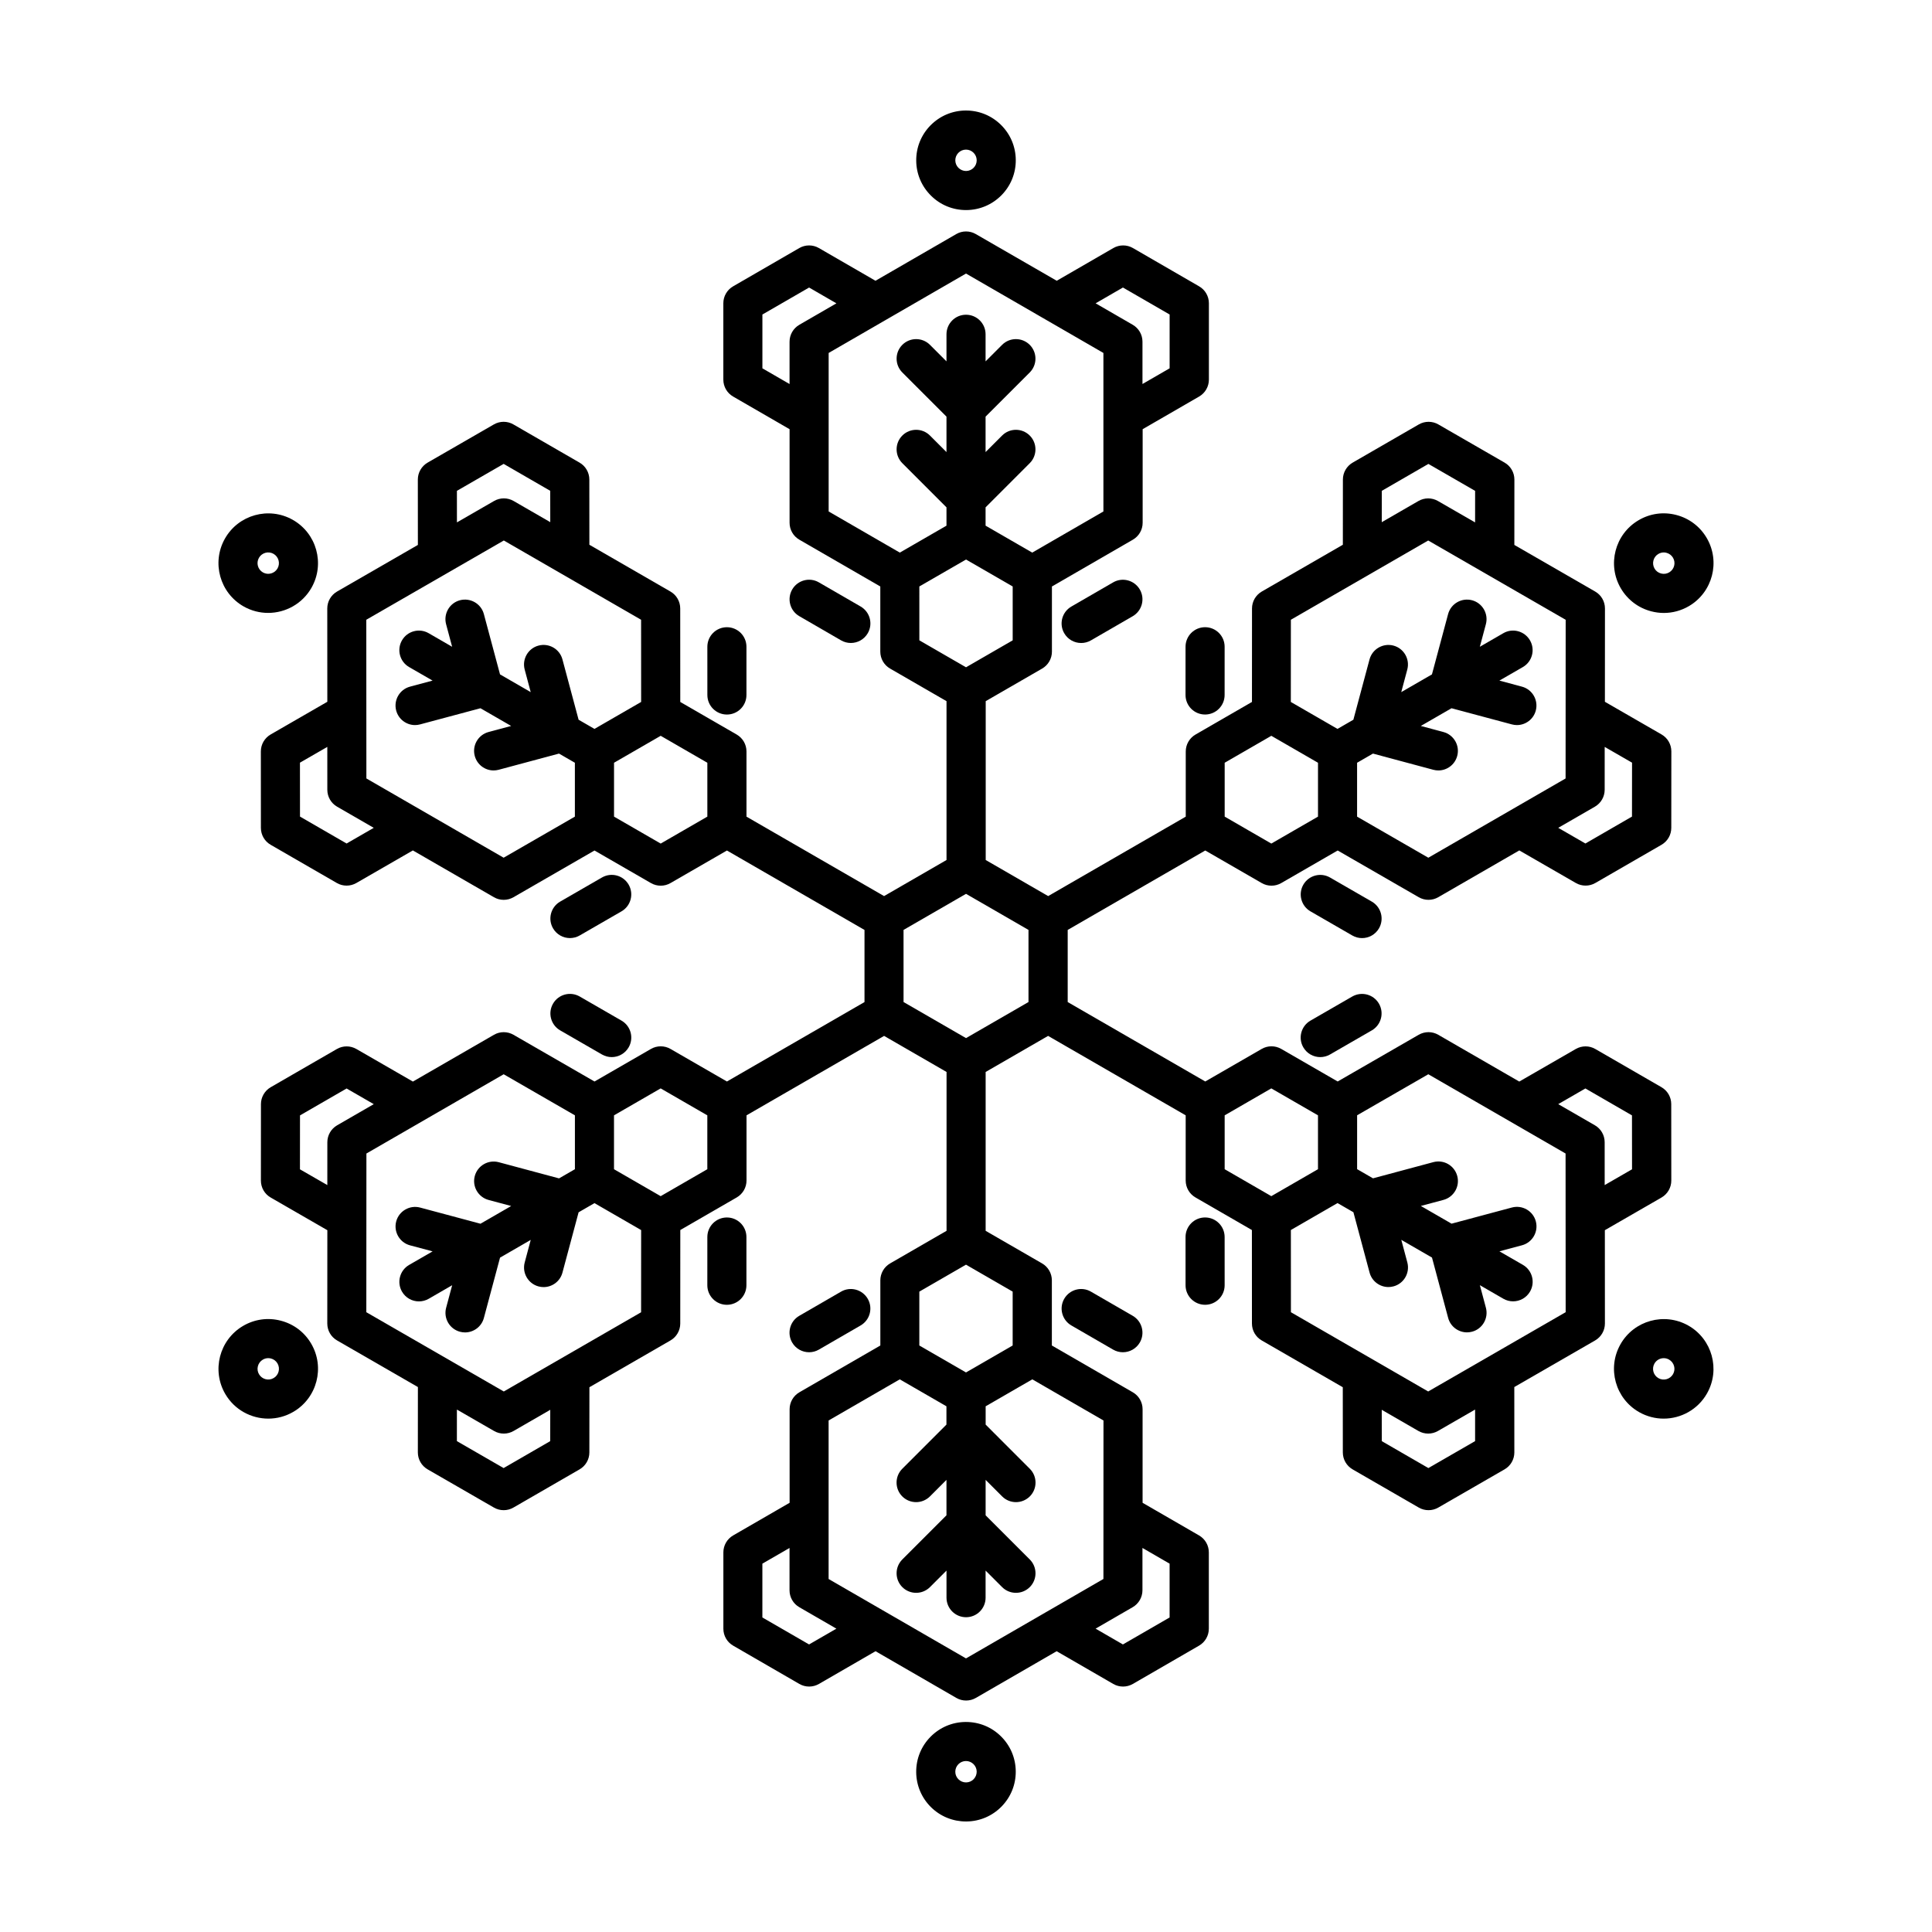<?xml version="1.0" encoding="UTF-8"?>
<!-- Uploaded to: SVG Repo, www.svgrepo.com, Generator: SVG Repo Mixer Tools -->
<svg fill="#000000" width="800px" height="800px" version="1.1" viewBox="144 144 512 512" xmlns="http://www.w3.org/2000/svg">
 <g>
  <path d="m400 199.67h0.117c3.523-0.031 6.82-1.43 9.297-3.945 2.469-2.516 3.809-5.84 3.777-9.355-0.031-3.527-1.43-6.828-3.945-9.301-2.488-2.441-5.769-3.781-9.246-3.781h-0.117c-3.523 0.031-6.82 1.43-9.297 3.945-2.469 2.516-3.809 5.836-3.777 9.355v0.004c0.031 3.523 1.43 6.82 3.945 9.289 2.477 2.449 5.769 3.789 9.246 3.789zm-2.832-13.168c-0.004-0.754 0.289-1.473 0.812-2.004 0.527-0.539 1.238-0.84 1.996-0.848h0.023c0.746 0 1.449 0.289 1.988 0.816 0.535 0.527 0.84 1.238 0.848 1.996 0.004 0.754-0.289 1.473-0.812 2.004-0.527 0.539-1.238 0.84-1.996 0.848h-0.023c-0.746 0-1.449-0.293-1.988-0.816-0.535-0.527-0.84-1.238-0.848-1.988z"/>
  <path d="m366.89 313.7c0.816 0.473 1.707 0.695 2.59 0.695 1.789 0 3.527-0.926 4.492-2.59 1.43-2.481 0.578-5.644-1.898-7.074l-11.062-6.398c-2.473-1.441-5.648-0.578-7.074 1.891-1.43 2.481-0.586 5.648 1.895 7.074z"/>
  <path d="m438.99 298.34-11.062 6.398c-2.481 1.43-3.332 4.602-1.898 7.074 0.961 1.664 2.699 2.59 4.492 2.59 0.883 0 1.773-0.223 2.59-0.695l11.062-6.398c2.473-1.43 3.324-4.594 1.895-7.074-1.438-2.477-4.613-3.336-7.078-1.895z"/>
  <path d="m208.58 304.72c0.004 0 0.004 0 0 0 2.055 1.16 4.281 1.707 6.481 1.707 4.602 0 9.078-2.414 11.504-6.691 3.582-6.332 1.352-14.395-4.984-17.98-6.34-3.578-14.398-1.344-17.977 4.988-3.578 6.328-1.352 14.391 4.977 17.977zm4.035-12.879c0.766-1.359 2.5-1.844 3.863-1.074 1.359 0.77 1.84 2.504 1.074 3.863-0.766 1.355-2.508 1.84-3.863 1.074-1.363-0.77-1.844-2.504-1.074-3.863z"/>
  <path d="m215.73 338.64c-1.605 0.926-2.602 2.637-2.602 4.488l0.012 20.27c0 1.848 0.988 3.562 2.594 4.484l17.527 10.121c0.797 0.465 1.691 0.695 2.59 0.695 0.898 0 1.785-0.23 2.594-0.695l14.969-8.629 21.484 12.398c0.797 0.465 1.691 0.695 2.59 0.695 0.898 0 1.785-0.23 2.59-0.695l21.469-12.379 14.957 8.629c0.801 0.465 1.699 0.695 2.594 0.695 0.898 0 1.785-0.227 2.59-0.695l14.957-8.629 36.457 21.051v19.113l-36.457 21.051-14.957-8.629c-1.598-0.926-3.582-0.926-5.18 0l-14.957 8.629-21.469-12.379c-1.605-0.926-3.582-0.926-5.176 0l-21.484 12.398-14.969-8.629c-1.605-0.926-3.582-0.926-5.18 0l-17.527 10.121c-1.602 0.926-2.594 2.637-2.594 4.484l-0.012 20.27c0 1.855 0.988 3.566 2.602 4.488l15.008 8.652-0.016 24.727c0 1.855 0.984 3.566 2.59 4.488l21.422 12.352-0.012 17.324c0 1.848 0.984 3.562 2.59 4.488l17.562 10.125c0.801 0.465 1.691 0.695 2.59 0.695 0.898 0 1.789-0.23 2.59-0.695l17.527-10.121c1.602-0.926 2.594-2.637 2.594-4.484l0.012-17.285 21.484-12.398c1.602-0.926 2.59-2.637 2.59-4.484l0.012-24.777 14.957-8.637c1.602-0.926 2.59-2.637 2.59-4.488v-17.27l36.461-21.051 16.551 9.559v42.098l-14.957 8.637c-1.598 0.926-2.59 2.637-2.59 4.484v17.27l-21.453 12.398c-1.602 0.926-2.59 2.637-2.59 4.484v24.801l-14.965 8.652c-1.602 0.926-2.59 2.637-2.59 4.484v20.238c0 1.848 0.984 3.559 2.59 4.484l17.543 10.148c0.805 0.465 1.703 0.695 2.602 0.695 0.891 0 1.785-0.23 2.594-0.695l15-8.672 21.406 12.375c0.797 0.465 1.691 0.695 2.59 0.695 0.898 0 1.789-0.23 2.59-0.695l21.406-12.375 15 8.672c0.805 0.465 1.699 0.695 2.594 0.695 0.898 0 1.789-0.23 2.602-0.695l17.543-10.148c1.602-0.926 2.59-2.637 2.59-4.484v-20.238c0-1.848-0.984-3.562-2.59-4.484l-14.965-8.652v-24.801c0-1.848-0.984-3.559-2.59-4.484l-21.453-12.398v-17.27c0-1.848-0.988-3.562-2.59-4.484l-14.957-8.637v-42.098l16.551-9.559 36.461 21.051v17.27c0 1.855 0.984 3.562 2.59 4.488l14.957 8.637 0.012 24.777c0 1.848 0.984 3.562 2.59 4.484l21.484 12.398 0.012 17.285c0 1.848 0.988 3.559 2.594 4.484l17.527 10.121c0.797 0.465 1.691 0.695 2.59 0.695 0.898 0 1.785-0.23 2.59-0.695l17.562-10.125c1.602-0.926 2.59-2.637 2.59-4.488l-0.012-17.324 21.422-12.352c1.602-0.926 2.59-2.637 2.59-4.488l-0.016-24.727 15.008-8.652c1.605-0.926 2.602-2.637 2.602-4.492l-0.016-20.27c0-1.848-0.988-3.559-2.594-4.484l-17.527-10.121c-1.598-0.926-3.57-0.926-5.18 0l-14.973 8.629-21.477-12.398c-1.594-0.926-3.566-0.926-5.176 0l-21.473 12.379-14.953-8.629c-1.598-0.926-3.582-0.926-5.18 0l-14.957 8.629-36.457-21.051v-19.113l36.457-21.051 14.957 8.629c0.797 0.465 1.691 0.695 2.59 0.695 0.898 0 1.789-0.227 2.594-0.695l14.953-8.629 21.473 12.379c0.801 0.465 1.691 0.695 2.59 0.695 0.898 0 1.789-0.23 2.59-0.695l21.477-12.398 14.973 8.629c0.805 0.465 1.699 0.695 2.594 0.695 0.898 0 1.789-0.23 2.59-0.695l17.527-10.121c1.602-0.926 2.594-2.629 2.594-4.484l0.016-20.27c0-1.855-0.988-3.566-2.602-4.492l-15.008-8.652 0.016-24.727c0-1.855-0.984-3.566-2.59-4.488l-21.422-12.352 0.012-17.324c0-1.848-0.984-3.562-2.59-4.488l-17.562-10.125c-1.602-0.926-3.578-0.922-5.176 0l-17.527 10.121c-1.602 0.926-2.594 2.637-2.594 4.484l-0.012 17.285-21.484 12.398c-1.602 0.926-2.59 2.637-2.59 4.484l-0.012 24.777-14.957 8.637c-1.602 0.926-2.59 2.637-2.59 4.488v17.27l-36.461 21.051-16.551-9.559v-42.098l14.957-8.637c1.598-0.926 2.59-2.637 2.59-4.484v-17.27l21.453-12.398c1.602-0.926 2.59-2.637 2.59-4.484v-24.801l14.965-8.652c1.602-0.926 2.59-2.637 2.59-4.484v-20.238c0-1.848-0.984-3.559-2.59-4.484l-17.543-10.148c-1.605-0.926-3.582-0.926-5.188 0l-15 8.672-21.453-12.375c-1.594-0.926-3.582-0.926-5.176 0l-21.406 12.375-15-8.672c-1.605-0.926-3.582-0.926-5.188 0l-17.543 10.148c-1.602 0.926-2.59 2.637-2.59 4.484v20.238c0 1.848 0.984 3.562 2.59 4.484l14.965 8.652v24.801c0 1.848 0.984 3.559 2.59 4.484l21.453 12.398v17.27c0 1.848 0.988 3.562 2.59 4.484l14.957 8.637v42.098l-16.551 9.559-36.461-21.051v-17.27c0-1.855-0.984-3.562-2.59-4.488l-14.957-8.637-0.012-24.777c0-1.848-0.984-3.562-2.59-4.484l-21.484-12.398-0.012-17.285c0-1.848-0.988-3.559-2.594-4.484l-17.527-10.121c-1.598-0.926-3.57-0.926-5.176 0l-17.562 10.125c-1.602 0.926-2.59 2.637-2.59 4.488l0.012 17.324-21.422 12.352c-1.602 0.926-2.59 2.637-2.59 4.488l0.016 24.727zm20.121 28.898-12.348-7.133-0.012-14.289 7.25-4.18 0.004 11.359c0 1.848 0.984 3.562 2.59 4.484l9.715 5.606zm-12.359 86.344 0.012-14.289 12.348-7.133 7.199 4.152-9.711 5.606c-1.602 0.926-2.59 2.637-2.59 4.484l-0.004 11.355zm66.316 72.039-12.344 7.133-12.383-7.141 0.004-8.363 9.84 5.672c0.801 0.465 1.691 0.695 2.59 0.695s1.789-0.23 2.594-0.695l9.715-5.606zm-12.297-13.164-36.43-21.008 0.023-42.055 36.375-21.004 18.879 10.887v14.277l-4.207 2.43-15.984-4.289c-2.766-0.734-5.598 0.902-6.344 3.664-0.746 2.762 0.902 5.602 3.664 6.344l5.984 1.602-8.137 4.695-15.992-4.281c-2.75-0.734-5.602 0.902-6.344 3.664-0.734 2.762 0.902 5.602 3.664 6.344l5.984 1.602-6.219 3.586c-2.481 1.43-3.324 4.602-1.895 7.078 0.957 1.664 2.699 2.59 4.488 2.59 0.883 0 1.773-0.223 2.59-0.691l6.219-3.594-1.602 5.984c-0.734 2.766 0.902 5.602 3.668 6.344 0.449 0.121 0.902 0.18 1.344 0.18 2.289 0 4.383-1.527 4.996-3.84l4.281-15.984 8.133-4.695-1.598 5.984c-0.734 2.762 0.902 5.602 3.664 6.344 0.453 0.121 0.902 0.18 1.344 0.18 2.289 0 4.383-1.527 4.996-3.84l4.281-15.984 4.207-2.43 12.367 7.141-0.012 21.785zm53.938-58.902-12.363 7.141-12.367-7.141v-14.277l12.367-7.141 12.363 7.141zm26.965 125.94-12.375-7.148v-14.262l7.195-4.156v11.215c0 1.848 0.984 3.559 2.59 4.484l9.828 5.684zm95.543-21.41v14.262l-12.375 7.148-7.238-4.188 9.828-5.684c1.602-0.926 2.59-2.637 2.59-4.484v-11.215zm-17.547 4.066-36.41 21.043-36.41-21.043v-42.008l18.859-10.902 12.367 7.141v4.852l-11.703 11.707c-2.019 2.019-2.019 5.305 0 7.324 1.012 1.012 2.336 1.516 3.668 1.516 1.324 0 2.644-0.508 3.664-1.516l4.379-4.383v9.391l-11.703 11.703c-2.019 2.023-2.019 5.301 0 7.324 1.012 1.012 2.336 1.516 3.668 1.516 1.324 0 2.644-0.504 3.664-1.516l4.379-4.379v7.18c0 2.856 2.316 5.18 5.18 5.18s5.18-2.316 5.18-5.18v-7.18l4.379 4.379c1.012 1.012 2.336 1.516 3.664 1.516s2.648-0.504 3.668-1.516c2.019-2.019 2.019-5.301 0-7.324l-11.703-11.703v-9.391l4.379 4.383c1.012 1.012 2.336 1.516 3.664 1.516 1.328 0 2.648-0.508 3.668-1.516 2.019-2.019 2.019-5.301 0-7.324l-11.703-11.707v-4.852l12.367-7.141 18.859 10.902-0.016 42.008zm-24.043-61.879-12.367 7.141-12.367-7.141v-14.277l12.367-7.144 12.367 7.141zm122.55 25.34-12.383 7.141-12.344-7.133-0.012-8.305 9.715 5.606c0.801 0.465 1.699 0.695 2.594 0.695 0.898 0 1.785-0.23 2.59-0.695l9.84-5.672zm29.23-93.457 12.344 7.133 0.016 14.289-7.25 4.18-0.004-11.359c0-1.848-0.984-3.562-2.59-4.484l-9.715-5.606zm-41.629-3.766 36.375 21.004 0.023 42.055-36.43 21.008-36.379-21.004-0.012-21.785 12.367-7.141 4.207 2.43 4.281 15.984c0.613 2.312 2.711 3.84 4.992 3.84 0.449 0 0.898-0.059 1.352-0.18 2.762-0.734 4.398-3.578 3.664-6.344l-1.598-5.984 8.133 4.695 4.281 15.984c0.613 2.312 2.711 3.84 4.996 3.84 0.441 0 0.898-0.055 1.344-0.18 2.766-0.734 4.402-3.578 3.668-6.344l-1.602-5.984 6.219 3.594c0.816 0.469 1.707 0.691 2.586 0.691 1.789 0 3.531-0.926 4.492-2.59 1.43-2.481 0.586-5.648-1.895-7.078l-6.219-3.586 5.984-1.602c2.762-0.742 4.398-3.578 3.664-6.344-0.742-2.762-3.57-4.398-6.344-3.664l-15.992 4.281-8.137-4.695 5.984-1.602c2.762-0.742 4.41-3.578 3.664-6.344-0.742-2.766-3.566-4.41-6.344-3.664l-15.984 4.289-4.207-2.43v-14.277zm-53.969 10.887 12.363-7.141 12.367 7.141v14.277l-12.367 7.141-12.363-7.141zm107.96-93.461-0.016 14.289-12.344 7.133-7.199-4.152 9.715-5.606c1.602-0.926 2.59-2.637 2.59-4.484l0.004-11.355zm-66.316-72.039 12.344-7.133 12.383 7.141-0.004 8.363-9.84-5.672c-1.605-0.926-3.582-0.926-5.18 0l-9.715 5.606zm12.297 13.164 36.43 21.008-0.023 42.055-36.375 21.004-18.879-10.887v-14.281l4.207-2.43 15.984 4.289c0.453 0.121 0.902 0.18 1.352 0.18 2.281 0 4.375-1.527 4.992-3.844 0.746-2.762-0.902-5.602-3.664-6.344l-5.984-1.602 8.137-4.695 15.992 4.281c0.449 0.121 0.902 0.18 1.344 0.18 2.289 0 4.379-1.527 4.996-3.84 0.734-2.762-0.902-5.602-3.664-6.344l-5.984-1.602 6.219-3.586c2.481-1.43 3.324-4.602 1.895-7.078-1.438-2.481-4.609-3.332-7.074-1.895l-6.219 3.594 1.602-5.984c0.734-2.766-0.902-5.602-3.668-6.344-2.754-0.73-5.602 0.898-6.344 3.664l-4.281 15.984-8.133 4.695 1.598-5.984c0.734-2.762-0.902-5.602-3.664-6.344-2.746-0.734-5.602 0.902-6.344 3.664l-4.281 15.984-4.207 2.43-12.367-7.141 0.012-21.785zm-53.938 58.898 12.363-7.141 12.367 7.141v14.277l-12.367 7.141-12.363-7.141zm-26.965-125.94 12.375 7.148v14.262l-7.195 4.156v-11.215c0-1.848-0.984-3.559-2.59-4.484l-9.828-5.684zm-95.543 21.414v-14.262l12.375-7.148 7.238 4.188-9.828 5.684c-1.602 0.926-2.59 2.637-2.59 4.484v11.215zm17.551-4.07 36.41-21.047 36.41 21.043v42.008l-18.859 10.902-12.367-7.141v-4.852l11.703-11.707c2.019-2.019 2.019-5.305 0-7.324-2.023-2.023-5.305-2.023-7.324 0l-4.379 4.383v-9.391l11.703-11.703c2.019-2.023 2.019-5.301 0-7.324-2.023-2.023-5.305-2.023-7.324 0l-4.379 4.379v-7.18c0-2.856-2.316-5.18-5.18-5.18-2.863 0-5.18 2.316-5.18 5.18v7.18l-4.379-4.379c-2.019-2.023-5.301-2.023-7.324 0-2.019 2.019-2.019 5.301 0 7.324l11.703 11.703v9.391l-4.379-4.383c-2.019-2.023-5.301-2.023-7.324 0-2.019 2.019-2.019 5.301 0 7.324l11.703 11.707v4.852l-12.367 7.141-18.859-10.902v-42.004zm24.039 61.875 12.371-7.137 12.367 7.141v14.277l-12.367 7.141-12.367-7.141zm-4.188 91.02 16.559-9.559 16.555 9.559v19.113l-16.555 9.559-16.555-9.559zm-51.992-30.023-12.363 7.141-12.367-7.141v-14.277l12.367-7.141 12.363 7.141zm-66.367-86.336 12.383-7.141 12.344 7.133 0.012 8.305-9.715-5.606c-1.598-0.926-3.57-0.926-5.18 0l-9.84 5.672zm12.43 13.16 36.379 21.004 0.012 21.785-12.367 7.141-4.207-2.43-4.281-15.984c-0.734-2.762-3.566-4.402-6.344-3.664-2.762 0.734-4.398 3.578-3.664 6.344l1.598 5.984-8.133-4.695-4.281-15.984c-0.734-2.762-3.582-4.394-6.344-3.664-2.766 0.734-4.402 3.578-3.668 6.344l1.602 5.984-6.219-3.594c-2.473-1.43-5.644-0.586-7.074 1.895-1.43 2.481-0.586 5.648 1.895 7.078l6.219 3.586-5.984 1.602c-2.762 0.742-4.398 3.578-3.664 6.344 0.625 2.312 2.711 3.84 4.996 3.84 0.441 0 0.898-0.055 1.344-0.18l15.992-4.281 8.137 4.695-5.984 1.602c-2.762 0.742-4.41 3.578-3.664 6.344 0.621 2.312 2.711 3.844 4.992 3.844 0.449 0 0.898-0.059 1.352-0.18l15.984-4.289 4.207 2.43v14.277l-18.879 10.887-36.375-21.004-0.023-42.055z"/>
  <path d="m295.04 392.6c0.875 0 1.77-0.223 2.59-0.695l11.074-6.387c2.473-1.426 3.324-4.594 1.898-7.074-1.43-2.473-4.578-3.336-7.078-1.898l-11.074 6.387c-2.473 1.43-3.332 4.594-1.898 7.074 0.965 1.668 2.703 2.594 4.488 2.594z"/>
  <path d="m336.64 333.36c2.863 0 5.176-2.316 5.176-5.18v-12.785c0-2.863-2.324-5.176-5.18-5.176-2.863 0-5.18 2.316-5.18 5.18l0.004 12.785c0 2.863 2.316 5.176 5.18 5.176z"/>
  <path d="m215.11 519.95c2.273 0 4.574-0.59 6.672-1.824 6.266-3.688 8.367-11.793 4.676-18.062-1.785-3.039-4.648-5.195-8.066-6.074-3.414-0.887-6.961-0.387-9.996 1.402-6.266 3.691-8.363 11.793-4.676 18.062 2.453 4.176 6.863 6.496 11.391 6.496zm-2.766-13.898c0.191-0.734 0.656-1.352 1.309-1.734 0.441-0.262 0.934-0.395 1.43-0.395 0.238 0 0.484 0.031 0.715 0.09 0.734 0.191 1.352 0.648 1.738 1.305 0.379 0.656 0.488 1.414 0.297 2.144-0.191 0.734-0.648 1.352-1.309 1.734-1.34 0.797-3.078 0.348-3.879-1.004-0.387-0.645-0.492-1.406-0.301-2.141z"/>
  <path d="m341.81 484.61v-12.785c0-2.863-2.312-5.18-5.176-5.18-2.856 0-5.18 2.312-5.18 5.176l-0.004 12.785c0 2.863 2.316 5.18 5.18 5.18 2.859-0.004 5.18-2.316 5.18-5.176z"/>
  <path d="m292.45 417.06 11.074 6.387c0.82 0.469 1.707 0.695 2.59 0.695 1.789 0 3.527-0.934 4.492-2.594 1.426-2.481 0.574-5.648-1.898-7.074l-11.074-6.387c-2.492-1.43-5.648-0.586-7.078 1.898-1.434 2.477-0.578 5.648 1.895 7.074z"/>
  <path d="m400.11 626.71c3.523-0.031 6.82-1.43 9.297-3.945 2.469-2.516 3.809-5.836 3.777-9.355v-0.004c-0.031-3.523-1.43-6.82-3.945-9.289-2.484-2.445-5.769-3.777-9.246-3.777h-0.117c-3.523 0.031-6.82 1.43-9.297 3.945-2.469 2.516-3.809 5.84-3.777 9.355 0.031 3.527 1.43 6.828 3.945 9.301 2.481 2.43 5.773 3.769 9.25 3.769h0.113zm-2.945-13.168c-0.004-0.754 0.289-1.473 0.812-2.004 0.527-0.539 1.238-0.84 1.996-0.848h0.023c0.746 0 1.449 0.289 1.988 0.816 0.535 0.527 0.84 1.238 0.848 1.988v0.004c0.004 0.754-0.289 1.473-0.812 2.012-0.527 0.539-1.238 0.84-1.996 0.848h-0.023c-0.746 0-1.449-0.289-1.988-0.816-0.543-0.535-0.848-1.238-0.848-2z"/>
  <path d="m433.11 486.3c-2.473-1.441-5.648-0.586-7.078 1.891-1.43 2.473-0.578 5.644 1.898 7.074l11.062 6.398c0.816 0.473 1.707 0.695 2.586 0.695 1.789 0 3.531-0.934 4.492-2.59 1.43-2.481 0.578-5.648-1.895-7.074z"/>
  <path d="m358.41 502.36c0.883 0 1.773-0.223 2.59-0.695l11.062-6.398c2.481-1.43 3.332-4.602 1.898-7.074-1.438-2.481-4.613-3.332-7.078-1.891l-11.062 6.398c-2.481 1.43-3.324 4.594-1.895 7.074 0.957 1.656 2.699 2.586 4.484 2.586z"/>
  <path d="m591.41 495.28c-0.004 0-0.004 0 0 0-6.34-3.578-14.398-1.344-17.98 4.984-3.582 6.332-1.352 14.395 4.984 17.98 2.047 1.152 4.273 1.707 6.473 1.707 4.602 0 9.078-2.414 11.496-6.695 3.582-6.328 1.355-14.387-4.973-17.977zm-4.035 12.879c-0.777 1.359-2.516 1.844-3.863 1.074-1.359-0.77-1.84-2.504-1.074-3.863 0.523-0.922 1.48-1.441 2.473-1.441 0.469 0 0.945 0.117 1.387 0.367 1.367 0.77 1.852 2.504 1.078 3.863z"/>
  <path d="m502.36 408.09-11.074 6.387c-2.473 1.426-3.332 4.594-1.898 7.074 0.961 1.664 2.699 2.594 4.492 2.594 0.875 0 1.77-0.223 2.59-0.695l11.074-6.387c2.473-1.43 3.324-4.594 1.898-7.074-1.434-2.473-4.582-3.324-7.082-1.898z"/>
  <path d="m463.36 466.64c-2.863 0-5.18 2.316-5.18 5.18l0.004 12.785c0 2.863 2.324 5.176 5.18 5.176 2.863 0 5.18-2.316 5.18-5.18l-0.004-12.785c-0.004-2.856-2.32-5.176-5.18-5.176z"/>
  <path d="m581.61 306.01c1.109 0.289 2.215 0.43 3.324 0.43 2.328 0 4.621-0.621 6.676-1.828 6.266-3.691 8.363-11.793 4.676-18.062-1.785-3.039-4.648-5.195-8.066-6.082-3.426-0.887-6.969-0.383-9.996 1.406-6.266 3.688-8.367 11.793-4.676 18.062 1.793 3.035 4.652 5.191 8.062 6.074zm0.566-13.477c0.191-0.734 0.648-1.352 1.309-1.734 0.438-0.258 0.934-0.395 1.426-0.395 0.238 0 0.48 0.031 0.719 0.098 0.734 0.191 1.352 0.656 1.734 1.305 0.379 0.648 0.492 1.41 0.301 2.144s-0.656 1.352-1.309 1.734c-0.648 0.383-1.414 0.492-2.144 0.301-0.734-0.191-1.355-0.648-1.738-1.305-0.379-0.656-0.488-1.418-0.297-2.148z"/>
  <path d="m458.18 315.39-0.004 12.785c0 2.863 2.316 5.18 5.18 5.18 2.856 0 5.18-2.312 5.18-5.176l0.004-12.785c0-2.863-2.316-5.18-5.18-5.18-2.856 0-5.18 2.312-5.18 5.176z"/>
  <path d="m507.55 382.94-11.074-6.387c-2.492-1.43-5.648-0.578-7.078 1.898-1.43 2.481-0.574 5.648 1.898 7.074l11.074 6.387c0.82 0.473 1.707 0.695 2.59 0.695 1.789 0 3.527-0.926 4.492-2.594 1.422-2.481 0.57-5.648-1.902-7.074z"/>
 </g>
</svg>